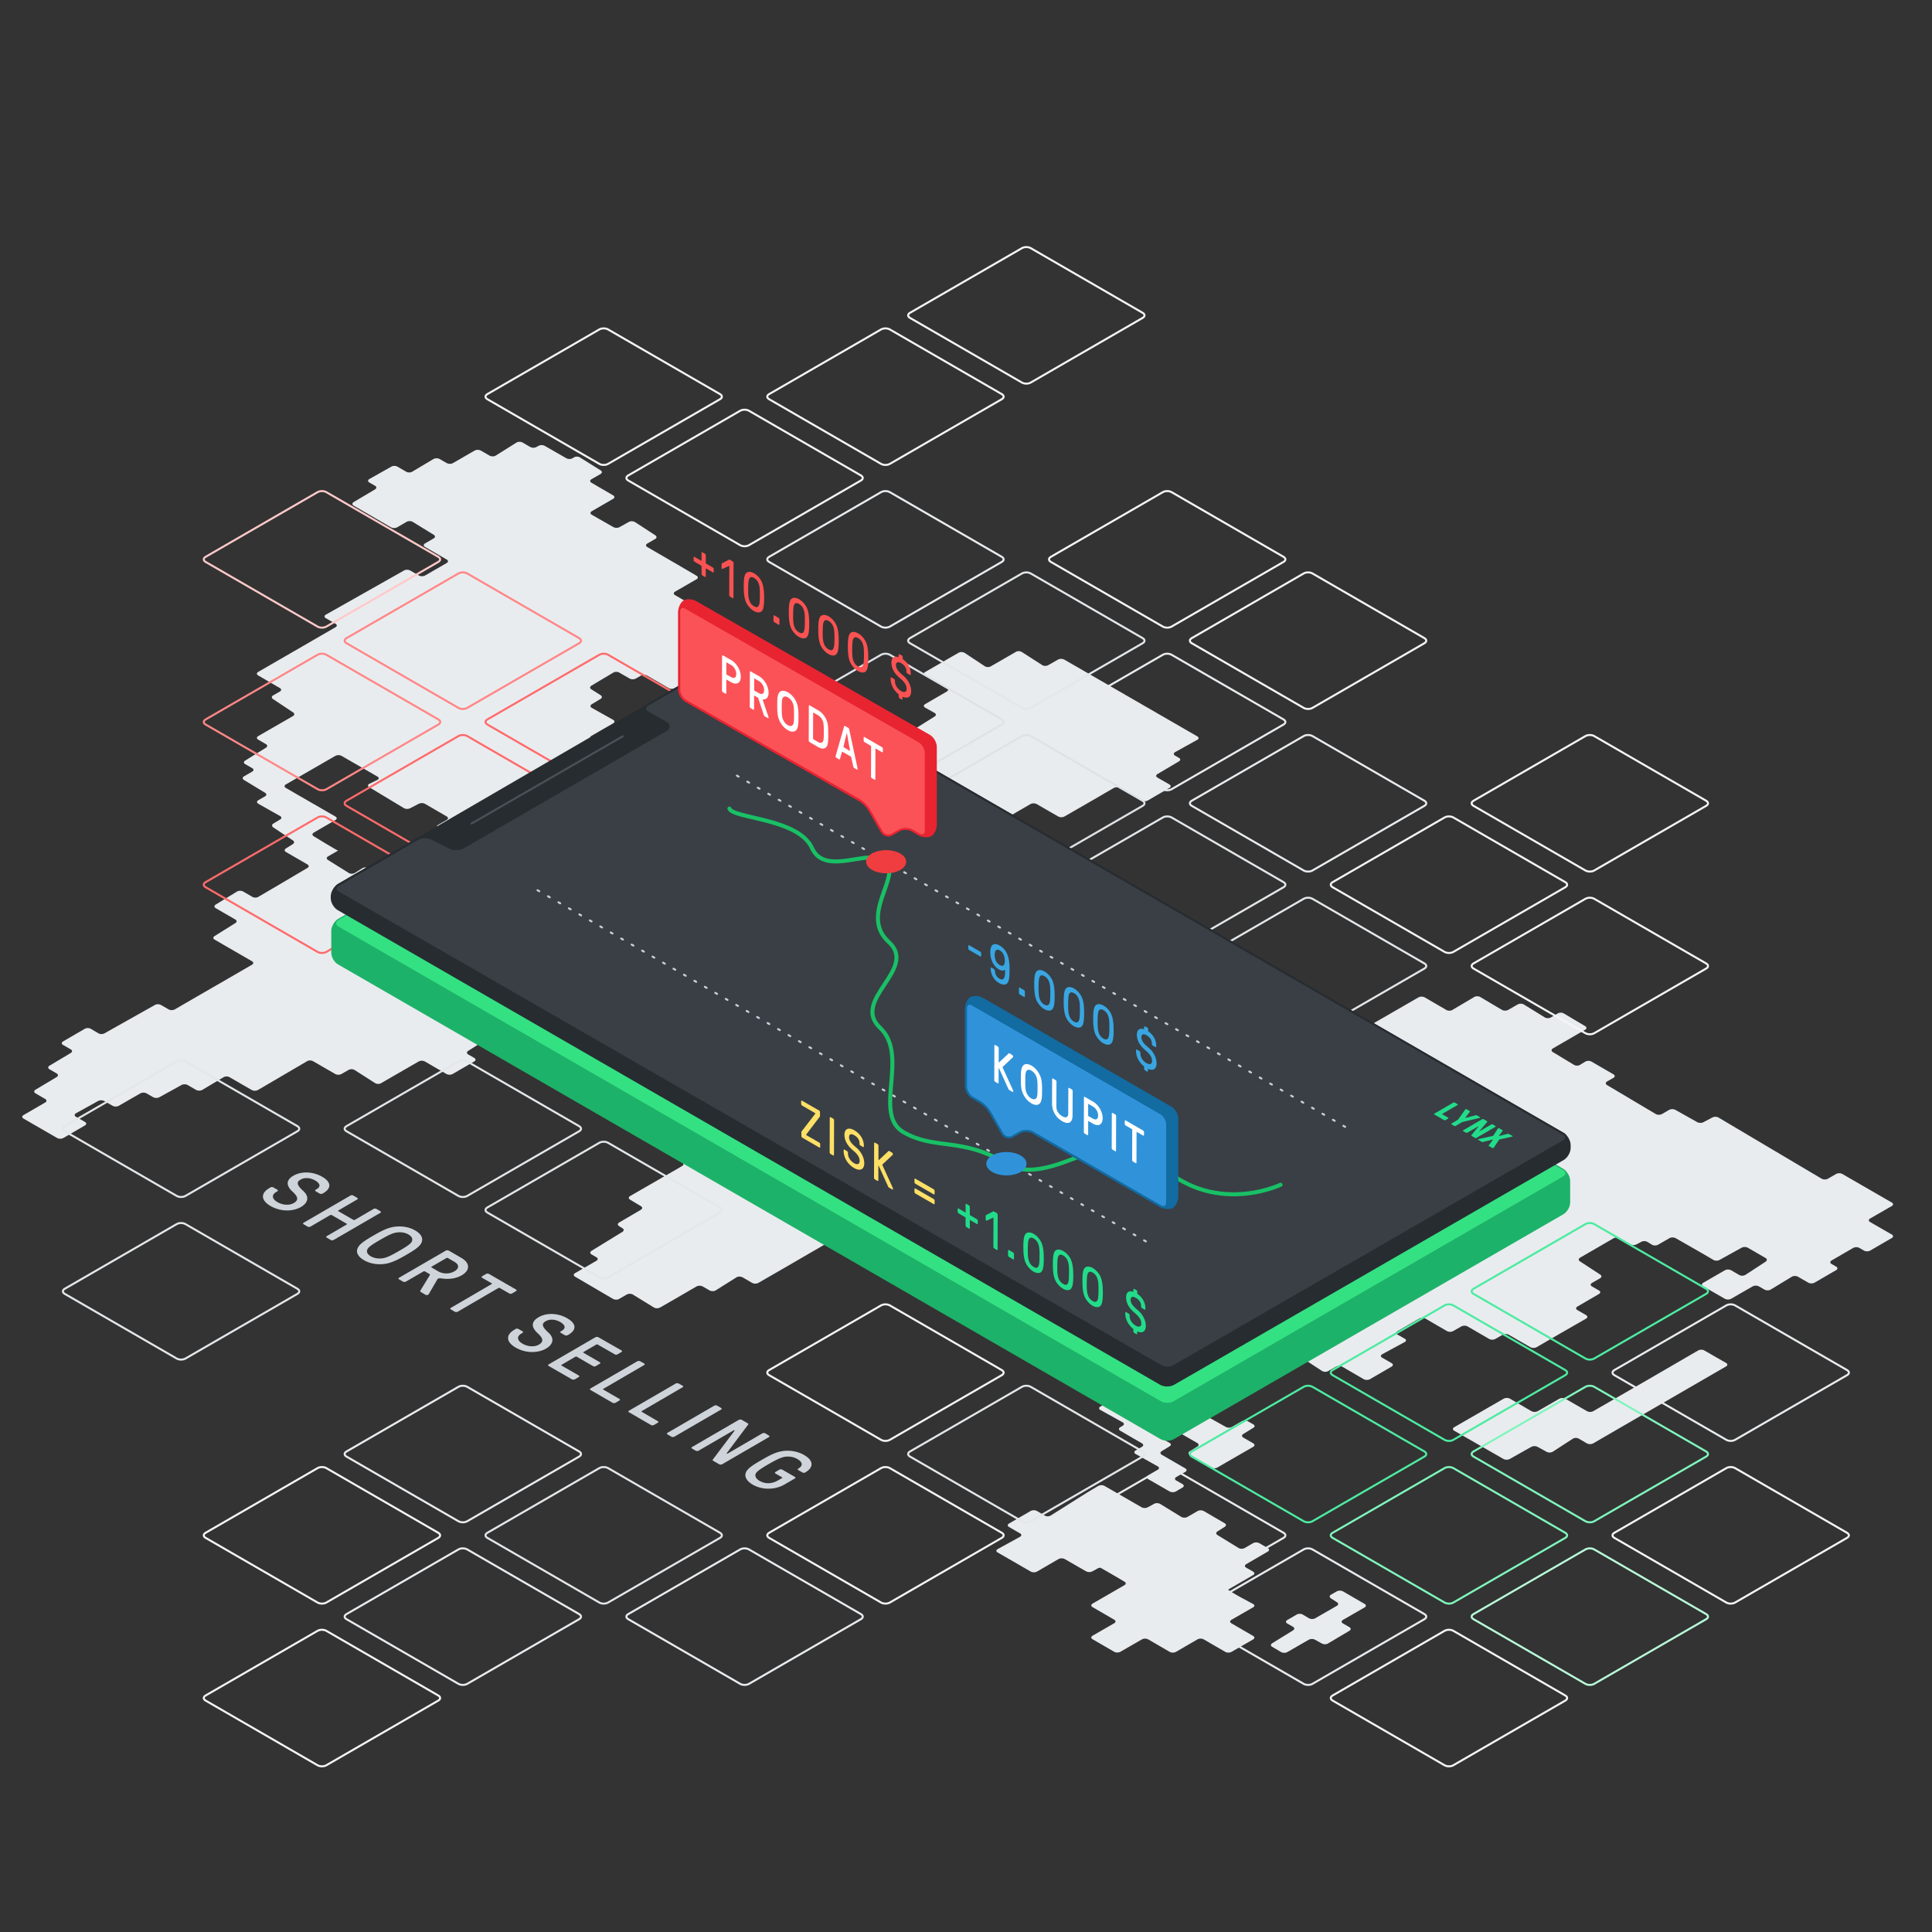 <?xml version="1.0" encoding="UTF-8"?> <svg xmlns="http://www.w3.org/2000/svg" xmlns:xlink="http://www.w3.org/1999/xlink" xmlns:v="https://vecta.io/nano" viewBox="0 0 1920 1920"><rect x="0" y="0" width="1920" height="1920" fill="#333333" stroke="none"/><style><![CDATA[.r{stroke-miterlimit:10}.s{stroke-width:2}.t{fill:none}.u{stroke:#f4f5f7}.v{stroke:#e9ecef}.w{stroke:#e3e7ea}.x{fill:#22dc8a}.y{stroke:#4deba1}.z{stroke-linecap:round}]]></style><g fill="#ced4da"><path d="M378 1203.7c.8.4.8 1.2 0 1.6l-46.5 27a3.42 3.42 0 0 1-2.8 0l-3.9-2.3c-.8-.5-.8-1.2 0-1.6l19.7-11.5c.4-.2.4-.6 0-.8l-14.9-8.6a1.71 1.71 0 0 0-1.4 0l-19.7 11.5a3.42 3.42 0 0 1-2.8 0l-3.9-2.3c-.8-.4-.8-1.2 0-1.6l46.5-27a3.42 3.42 0 0 1 2.8 0l3.9 2.3c.8.5.8 1.2 0 1.6l-18.7 10.9c-.4.2-.4.6 0 .8l14.9 8.6a1.71 1.71 0 0 0 1.4 0l18.7-10.9a3.42 3.42 0 0 1 2.8 0l3.9 2.3zm-57.9-34.3c9.1 5.2 9.6 11.4 1.3 16.3l-.9.5a3.42 3.42 0 0 1-2.8 0l-3.9-2.3c-.8-.5-.8-1.2 0-1.6l.9-.5c4.2-2.5 3.6-5.6-1.4-8.6-5-2.9-10.6-3.2-14.6-.9-4.4 2.5-3.7 5.5 2.8 11.4 6 5.4 4.9 11.5-2.4 15.8-8.5 4.9-20.7 4.5-30.1-.9-9.7-5.6-10.3-12.7-1.3-17.9l1.1-.7a3.42 3.42 0 0 1 2.8 0l4 2.3c.8.5.8 1.2 0 1.6l-1.1.7c-4.8 2.8-4.3 6.9 1.3 10.1 5.2 3 11.8 3.4 16.1.9 4.9-2.8 4.6-6.1-1.1-11.3-6.5-5.9-6.8-11.5.8-15.9 8.3-4.8 19.7-4 28.5 1zm192.7 112.1c.8.4.8 1.2 0 1.6l-3.9 2.3c-.8.5-2.1.5-2.8 0l-9.4-5.4a1.71 1.71 0 0 0-1.4 0l-40.5 23.6a3.42 3.42 0 0 1-2.8 0l-3.9-2.3c-.8-.4-.8-1.2 0-1.6l40.5-23.6c.4-.2.4-.6 0-.8l-9.4-5.4c-.8-.4-.8-1.2 0-1.6l3.9-2.3a3.42 3.42 0 0 1 2.8 0l26.9 15.5zm-78.2-10l-8.4 14.4c-.1.2-.4.5-.8.8-.6.4-1.7.5-2.7-.1l-4.3-2.5c-.9-.5-.9-1.1-.6-1.6l9.3-15.2c.2-.4.3-.8-.5-1.3l-4.3-2.5a1.71 1.71 0 0 0-1.4 0l-17.6 10.2a3.42 3.42 0 0 1-2.8 0l-3.9-2.3c-.8-.4-.8-1.2 0-1.6l46.5-27a3.42 3.42 0 0 1 2.8 0l12.8 7.4c8.2 4.8 9 12 .1 17.2-6.1 3.5-13.1 4.1-20 3.1-1.5-.2-2.5-.2-3.2.1-.6.2-.8.5-1 .9zm1-8c4.3 2.5 10.9 2.9 16-.1 5.2-3 4.5-6.8.2-9.3l-6.7-3.9a1.71 1.71 0 0 0-1.4 0l-14.8 8.6c-.4.2-.4.6 0 .8l6.7 3.9"></path><path d="M418.4 1235.9c-2.2 3.8-8.2 7.4-14.7 11.2-6.6 3.8-12.8 7.2-19.3 8.6-7 1.4-15.5.8-22.6-3.3s-8.3-9-5.8-13.1c2.2-3.8 8.2-7.4 14.7-11.2 6.6-3.8 12.8-7.3 19.3-8.6 7-1.4 15.5-.8 22.6 3.3s8.2 9 5.8 13.1zm-37.2 14.4c4.3-.8 10.3-4.2 15.5-7.2s11.1-6.5 12.4-9 .6-5.1-3.2-7.3-8.4-2.6-12.7-1.8-10.3 4.2-15.5 7.2-11.1 6.5-12.4 9-.6 5.1 3.2 7.3c3.9 2.2 8.4 2.6 12.7 1.8m182.5 59.8c9.1 5.2 9.6 11.4 1.3 16.3l-.9.5a3.42 3.42 0 0 1-2.8 0l-3.9-2.3c-.8-.5-.8-1.2 0-1.6l.9-.5c4.2-2.5 3.6-5.6-1.4-8.6-5-2.9-10.6-3.2-14.6-.9-4.4 2.5-3.7 5.5 2.8 11.4 6 5.4 4.9 11.5-2.4 15.8-8.5 4.9-20.7 4.5-30.1-.9-9.7-5.6-10.3-12.7-1.3-17.9l1.1-.7a3.42 3.42 0 0 1 2.8 0l4 2.3c.8.5.8 1.2 0 1.6l-1.1.7c-4.8 2.8-4.3 6.9 1.3 10.1 5.2 3 11.8 3.4 16.1.9 4.9-2.8 4.6-6.1-1.1-11.3-6.5-5.9-6.8-11.5.8-15.9 8.3-4.9 19.8-4.1 28.5 1zm53.9 31.9c.8.5.8 1.2 0 1.6l-3.9 2.3c-.8.5-2.1.5-2.8 0l-16.9-9.7a1.71 1.71 0 0 0-1.4 0l-12.7 7.4c-.4.2-.4.6 0 .8l16.1 9.3c.8.4.8 1.2 0 1.6l-3.9 2.3c-.8.5-2.1.5-2.8 0l-16.1-9.3a1.71 1.71 0 0 0-1.4 0l-13.7 8c-.4.2-.4.6 0 .8l17 9.8c.8.4.8 1.2 0 1.6l-3.9 2.3a3.42 3.42 0 0 1-2.8 0l-23.1-13.3c-.8-.4-.8-1.2 0-1.6l46.5-27a3.42 3.42 0 0 1 2.8 0l23 13.1zM799 1445.9c9.4 5.4 10.2 12.2 1.1 17.5-.7.4-2 .3-2.7-.1l-4-2.3c-.8-.4-.8-1.2 0-1.6 4.9-2.8 4.3-6.4-1.1-9.5-3.8-2.2-8.7-2.9-13.2-2-4.2.9-10.2 4.2-15.4 7.2s-10.9 6.5-12.4 8.9c-1.5 2.6-.3 5.4 3.6 7.7 5.4 3.1 12 3.1 17.9-.3l4.3-2.5c.4-.2.4-.6 0-.8l-6.4-3.7c-.8-.5-.8-1.2 0-1.6l3.9-2.3a3.42 3.42 0 0 1 2.8 0l12.5 7.2c.8.5.8 1.2 0 1.6l-10.3 6c-9.9 5.7-22.6 5.3-31.4.2-7.3-4.2-8.8-9.2-6.4-13.3 2.3-3.8 8.3-7.4 14.9-11.2s12.7-7.3 19.3-8.6c7.1-1.5 15.8-.6 23 3.5zm-34.9-19.3c.8.4.8 1.2 0 1.6l-46.5 27a3.42 3.42 0 0 1-2.8 0l-5.9-3.4c-.8-.4-.9-.8-.3-1.6l21.2-28.1c.3-.5.3-.6.1-.7s-.6-.1-.9.1l-34.8 20.2a3.42 3.42 0 0 1-2.8 0l-3.6-2.1c-.8-.4-.8-1.2 0-1.6l46.5-27a3.42 3.42 0 0 1 2.8 0l5.9 3.4c.8.5.9.8.3 1.6l-20.9 27.9c-.3.5-.3.6-.1.7s.6.1.9-.1l34.5-20.1a3.42 3.42 0 0 1 2.8 0l3.6 2.2zm-47.5-27.4c.8.4.8 1.2 0 1.6l-46.5 27a3.42 3.42 0 0 1-2.8 0l-3.9-2.3c-.8-.4-.8-1.2 0-1.6l46.5-27a3.42 3.42 0 0 1 2.8 0l3.9 2.3zm-38.3-22.1c.8.4.8 1.2 0 1.6l-40.5 23.6c-.4.2-.4.6 0 .8l15.9 9.2c.8.4.8 1.2 0 1.6l-3.9 2.3a3.42 3.42 0 0 1-2.8 0l-21.9-12.7c-.8-.4-.8-1.2 0-1.6l46.5-27a3.42 3.42 0 0 1 2.8 0l3.9 2.2zm-38.2-22.1c.8.5.8 1.2 0 1.6l-40.5 23.6c-.4.2-.4.6 0 .8l15.9 9.2c.8.4.8 1.2 0 1.6l-3.9 2.3a3.42 3.42 0 0 1-2.8 0l-21.9-12.7c-.8-.4-.8-1.2 0-1.6l46.5-27a3.42 3.42 0 0 1 2.8 0l3.9 2.2z"></path></g><g fill="#e9ecef"><path d="M858.4 847.9c1.6.9 1.7 2.5 0 3.4l-21.8 13c-1.6 1-4.3 1-5.9 0L808 851.2c-1.6-.9-1.6-2.5 0-3.4l21.6-12.6c1.6-.9 4.3-1 5.9-.1l22.9 12.8zM720.1 655.3c1.6-.9 1.6-2.5 0-3.4l-21.7-12.5c-1.6-.9-1.6-2.5 0-3.4l21.7-12.6c1.6-.9 1.6-2.5 0-3.4l-49.3-28.6c-1.6-.9-1.6-2.5 0-3.4l21.5-12.4c1.6-.9 1.6-2.5 0-3.4l-21.5-12.6-5.9-3.4-21.7-12.6c-1.6-.9-1.6-2.5 0-3.4l8-4.6c1.6-.9 1.7-2.5.1-3.6L631 518.8c-1.6-1-4.2-1.1-5.9-.2l-9.5 5.3c-1.6.9-4.3.9-5.9 0L588 511.5c-1.6-.9-1.6-2.5 0-3.4l21.4-12.4c1.6-.9 1.6-2.5 0-3.4l-21.7-12.6c-1.6-.9-1.6-2.5 0-3.4l9.2-5.3c1.6-.9 1.7-2.5.1-3.5l-20.8-13c-1.6-1-4.2-1-5.8 0l-1.5.9c-1.6 1-4.2 1-5.9.1L541.2 443c-1.6-.9-4.3-.9-5.9 0l-2.3 1.3c-1.6.9-4.3.9-5.9 0l-7.9-4.6c-1.6-.9-4.3-.9-5.9.1l-20.7 13c-1.6 1-4.2 1-5.9.1l-9-5.2c-1.6-.9-4.3-.9-5.9 0L450 460.3c-1.6.9-4.3.9-5.9 0l-7.3-4.2c-1.6-.9-4.3-.9-5.9 0l-21.3 12.7c-1.6 1-4.3 1-5.9 0l-8.8-5.1c-1.6-.9-4.3-1-5.9 0l-22 12.4c-1.6.9-1.6 2.5 0 3.4l5.8 3.3c1.6.9 1.6 2.5 0 3.5L351.4 499c-1.6 1-1.6 2.5 0 3.5l9.7 5.6 5.9 3.4 21.7 12.6c1.6.9 4.3.9 5.9 0l9.6-5.6c1.6-.9 4.3-.9 5.9.1l21 12.9c1.6 1 1.6 2.6 0 3.5l-8.8 5.1c-1.6.9-1.6 2.5 0 3.4l21.7 12.6c1.6.9 1.6 2.5 0 3.4L422.3 572c-1.6.9-4.3.9-5.9 0l-8.9-5.1c-1.6-.9-4.3-1-5.9 0l-77.9 44c-1.6.9-1.6 2.4 0 3.4l9.8 5.6c1.6.9 1.6 2.5 0 3.4l-77 44.5c-1.6.9-1.6 2.5 0 3.4l21.7 12.6c1.6.9 1.6 2.5 0 3.4l-6.8 3.9c-1.6.9-1.7 2.6-.1 3.6l20 13.3c1.6 1 1.5 2.7-.1 3.6l-34.7 20c-1.6.9-1.6 2.5 0 3.4l7.8 4.5c1.6.9 1.7 2.5.1 3.5l-20.8 12.9c-1.6 1-1.6 2.6.1 3.5l7 4c1.6.9 1.6 2.5 0 3.4l-8.3 4.8c-1.6.9-1.6 2.5 0 3.5l21.1 12.8c1.6 1 1.6 2.5-.1 3.5l-6.8 3.9c-1.6.9-1.6 2.4 0 3.4l21.8 12.3c1.6.9 1.7 2.5 0 3.4l-6.8 4.1c-1.6 1-1.6 2.6-.1 3.7l19.6 13c1.6 1 1.5 2.7-.1 3.7l-6.9 4.3c-1.6 1-1.6 2.6.1 3.5l21.4 12.4c1.6.9 1.6 2.5 0 3.4l-27.4 16.2-21.5 12.6c-1.6 1-4.3 1-5.9 0l-9.3-5.4c-1.6-.9-4.3-.9-5.9.1l-21.3 13c-1.6 1-1.6 2.5 0 3.5l19.6 11.3c1.6.9 1.7 2.5.1 3.5l-20.8 13c-1.6 1-1.6 2.6.1 3.5l37.2 21.5c1.6.9 1.6 2.5 0 3.4l-27.6 16-27.6 15.9-21.7 12.6c-1.6.9-4.3.9-5.9 0l-7.8-4.5c-1.6-.9-4.3-1-5.9 0l-50.3 28.3c-1.6.9-4.3.9-5.9-.1l-7.6-4.5c-1.6-1-4.3-1-5.9 0L62.6 1035c-1.6 1-1.6 2.5 0 3.4l7.8 4.5c1.6.9 1.6 2.5 0 3.5l-21.3 12.7c-1.6 1-1.6 2.5 0 3.5l7.3 4.2c1.6.9 1.6 2.5 0 3.5L35.2 1083c-1.6 1-1.6 2.5 0 3.5l9.8 5.7c1.6.9 1.6 2.5 0 3.4l-21.7 12.6c-1.6.9-1.6 2.5 0 3.4l33.6 19.4c1.6.9 4.3.9 5.9 0l21.7-12.6c1.6-.9 1.6-2.5 0-3.4l-9.1-5.2c-1.6-.9-1.6-2.5 0-3.4l22.2-12.3c1.6-.9 4.3-.9 5.9 0l8.5 4.9c1.6.9 4.3.9 5.9 0l21.7-12.5c1.6-.9 4.3-.9 5.9 0l6.7 3.9c1.6.9 4.3 1 6 .1l22.3-12.3c1.6-.9 4.3-.9 6 .1l8.5 4.9c1.6.9 4.3.9 5.9 0l21.3-12.7c1.6-1 4.3-1 5.9 0l22.2 12.8c1.6.9 4.3.9 5.9 0l49-28.7c1.6-1 4.3-1 5.9 0l22.2 12.8c1.6.9 4.3.9 5.9 0l7.3-4.2c1.6-.9 4.3-.9 5.8.1l20.5 13.1c1.6 1 4.2 1.1 5.8.1l37.6-21.7c1.6-.9 4.3-.9 5.9 0l21.7 12.6c1.6.9 4.3.9 5.9 0l21.7-12.6c1.6-.9 1.6-2.5 0-3.4l-6.1-3.5c-1.6-.9-1.7-2.5-.1-3.5l23.5-14.9-11.4-6.6c-1.6-.9-1.6-2.5 0-3.4l7.3-4.2c1.6-.9 1.6-2.5 0-3.5l-47.9-29.3c-1.6-1-1.6-2.6 0-3.5l6.9-4c1.6-.9 1.6-2.5 0-3.4L421.9 959c-1.6-.9-1.6-2.5 0-3.5l21.2-12.8c1.6-1 1.6-2.5 0-3.5L422 927c-1.6-.9-1.6-2.5 0-3.4l6.7-3.9c1.6-.9 1.7-2.6.1-3.6l-20.1-13.3c-1.6-1-1.5-2.7.1-3.6l7.2-4.2c1.6-.9 1.6-2.5 0-3.4l-50.1-28.9c-1.6-.9-4.3-.9-5.8.1l-7.6 4.8c-1.6 1-4.2 1-5.8 0l-20.8-13c-1.6-1-1.6-2.6.1-3.5l10-5.8c-.6.3-24.3-14.3-24.3-14.3-1.6-1-1.6-2.5 0-3.5l21.7-12.6c1.6-.9 1.6-2.5 0-3.4L284 783c-1.6-.9-1.6-2.5 0-3.4l49.4-28.5c1.6-.9 4.3-.9 5.9 0l35.9 20.7c1.6.9 1.6 2.4-.1 3.2l-8.1 4c-1.7.8-1.7 2.3-.1 3.3l34.5 20.8c1.6 1 4.3 1.1 6 .2l8.9-4.6c1.7-.9 4.4-.8 6 .1l21.7 12.6c1.6.9 1.6 2.5 0 3.4l-8.7 5c-1.6.9-1.6 2.5 0 3.5l8.7 5.3c1.6 1 4.3 1 5.9.1l36.5-21.3c1.6-.9 4.3-1 5.9 0l7 4c1.6.9 4.3.9 5.9 0l21.2-12.5c1.6-1 4.3-1 5.9 0l21.8 12.8c1.6 1 4.3 1 5.9 0l21.8-12.8c1.6-1 4.3-1 5.9-.1l21.7 12.3c1.6.9 4.3.9 6 0l9.2-5.1c1.6-.9 4.3-.9 6 0l22.3 12.3c1.6.9 4.3.9 5.9-.1l6-3.5c1.6-.9 4.3-.9 5.9 0l9.1 5.2c1.6.9 4.3.9 5.9-.1l6.8-4.2c1.6-1 1.6-2.6 0-3.7l-8-5.2c-1.6-1-1.5-2.6.1-3.6l35.4-20.5c1.6-.9 1.6-2.5 0-3.4l-21.7-12.6c-1.6-.9-1.6-2.5 0-3.4l14.2-8.2c1.6-.9 1.6-2.5 0-3.4l-21.9-12.5c-1.6-.9-1.6-2.5 0-3.4l18.9-10.9c1.6-.9 1.6-2.5 0-3.5l-21-12.9c-1.6-1-4.2-1-5.9-.1l-12 6.9c-1.6.9-4.3.9-5.9 0l-6.1-3.5c-1.6-.9-4.3-.9-5.9 0l-22 12.5c-1.6.9-1.6 2.5 0 3.4l6.3 3.7c1.6.9 1.6 2.5 0 3.4l-21.7 12.6c-1.6.9-4.3.9-5.9 0l-21.7-12.6c-1.6-.9-1.6-2.5 0-3.4l21.7-12.5c1.6-.9 1.6-2.5 0-3.4l-21.4-12c-1.6-.9-1.6-2.5 0-3.5l8.9-5.4c1.6-1 1.6-2.6 0-3.6l-9.3-5.9c-1.6-1-1.6-2.6.1-3.6l21.8-13c1.6-1 4.3-1 5.9 0l10.4 6c1.6.9 4.3.9 5.9 0l5.4-3.1c1.6-.9 4.3-.9 5.9 0l21.7 12.6c1.6.9 4.3.9 5.9 0l21.7-12.5c1.6-.9 4.3-.9 5.9 0l7.2 4.2c1.6.9 4.3 1 5.9 0l8.6-4.8c1.6-.9 1.7-2.5.2-3.6l-6.5-4.5c-1.5-1.1-1.5-2.7.1-3.6l6.4-3.8zm208.7 53.2c1.6.9 1.7 2.5.1 3.5l-20.7 13c-1.6 1-4.2 1-5.9.1l-10.3-6c-1.6-.9-4.3-.9-5.9 0l-21.7 12.6c-1.6.9-4.3.9-5.9 0l-7.7-4.5c-1.6-.9-4.3-.9-5.9 0L824 739.3c-1.6.9-1.7 2.5-.1 3.6l7.6 4.9c1.6 1 1.5 2.6-.1 3.5L809 763.7c-1.6.9-1.7 2.4 0 3.4l8.2 4.7c1.6.9 1.6 2.5 0 3.4l-9.1 5.3c-1.6.9-1.7 2.5-.1 3.6l33.4 21.2c1.6 1 4.2 1.1 5.9.2l11.6-6.3c1.6-.9 4.3-.9 6 .1l21.3 12.3c1.6.9 4.3.9 5.9 0l21.7-12.5c1.6-.9 4.3-.9 5.9 0l27.6 15.9 21.7 12.6c1.6.9 4.3.9 5.9 0l21.7-12.6 5.9-3.4 21.7-12.6c1.6-.9 4.3-.9 5.9 0l21.7 12.5c1.6.9 4.3.9 5.9 0l27.6-15.9L1107 783c1.6-.9 4.3-.9 5.9 0l21.7 12.6c1.6.9 4.3.9 5.9 0l21.7-12.6c1.6-.9 1.6-2.5 0-3.4l-12-6.9c-1.6-.9-1.6-2.5 0-3.4l21.5-12.7c1.6-1 1.6-2.5 0-3.4l-4-2.3c-1.6-.9-1.6-2.5 0-3.4l22.2-12.3c1.6-.9 1.7-2.4 0-3.4l-132.4-76.4c-1.6-.9-4.3-.9-5.9 0l-10 5.7c-1.6.9-4.3.9-5.8-.1l-20.4-13.1c-1.6-1-4.2-1.1-5.8-.1l-25.1 14.5c-1.6.9-4.2.9-5.8-.2l-20.1-13.3c-1.6-1-4.2-1.1-5.8-.2l-33.5 19.3c-1.6.9-1.6 2.5 0 3.4l21.7 12.5c1.6.9 1.6 2.5 0 3.4l-21.7 12.6c-1.6.9-1.6 2.5 0 3.4l9.5 5.3zm11.6 166.9c1.6 1 1.6 2.6 0 3.6l-20.8 12.5c-1.6 1-4.3 1-5.9 0l-8.9-5.2c-1.6-.9-1.6-2.5 0-3.4l21.6-12.6c1.6-.9 4.3-.9 5.9.1l8.1 5zm34.5 19.4c-1.6-.9-4.3-.9-5.9 0l-21.3 12.3c-1.6.9-1.7 2.5-.1 3.5l3.8 2.4c1.6 1 1.6 2.7.1 3.8l-4.5 3.1c-1.5 1.1-4.1 1.2-5.7.2l-21.8-13c-1.6-1-4.3-1-5.9-.1l-11.1 6.4c-1.6.9-1.6 2.5 0 3.4l38.8 22.4c1.6.9 4.3.9 5.9 0l21.7-12.6 5.9-3.4 21.7-12.6c1.6-.9 1.6-2.5 0-3.4l-21.6-12.4z"></path><path d="M1030.2 923.9l-5.9 3.4-21.7 12.1c-1.6.9-1.7 2.4 0 3.4l7.9 4.6c1.6.9 1.7 2.6.1 3.6l-8.1 5.3c-1.6 1-1.5 2.6.1 3.6l21.7 12.3c1.6.9 4.3.9 5.9 0l63.2-36.7c1.6-.9 4.3-1 6-.1l7.8 4.2c1.7.9 1.7 2.4.1 3.3l-21.7 12.6c-1.6.9-1.6 2.5 0 3.4l21.6 12.6c1.6.9 1.6 2.5 0 3.4l-21.6 12.5c-1.6.9-4.3.9-5.9 0l-21.6-12.5c-1.6-.9-4.3-.9-5.9 0l-21.8 12.5c-1.6.9-4.3.9-5.9 0L975.4 959c-1.6-.9-4.3-1-6-.1l-9 4.9c-1.7.9-4.3.8-5.9-.2l-7.3-4.5c-1.6-1-4.2-1-5.8 0l-7.3 4.5c-1.6 1-4.2 1-5.9.1l-36.3-21c-1.6-.9-4.3-.9-5.9 0l-10.3 6c-1.6.9-1.7 2.5-.1 3.6l10.5 6.8c1.6 1 1.6 2.7 0 3.7l-14.2 8.8c-1.6 1-4.2 1-5.9.1L825.7 949c-1.6-.9-4.3-.9-5.9 0l-38.3 22.3c-1.6.9-1.6 2.5 0 3.4l49.3 28.5c1.6.9 4.3.9 5.9 0l34.4-19.9c1.6-.9 4.3-.9 5.9.1l21.1 12.8c1.6 1 1.6 2.5 0 3.5l-6 3.4c-1.6.9-1.6 2.5 0 3.4l12.6 7.3c1.6.9 1.6 2.5 0 3.4l-3.8 2.2c-1.6.9-1.6 2.4 0 3.3l3.4 1.9c1.6.9 1.7 2.4 0 3.4l-12.2 7.1c-1.6.9-1.6 2.5 0 3.4l6.9 4c1.6.9 4.3.9 5.9 0l21.5-12.6c1.6-1 1.6-2.5 0-3.4l-6.7-3.9c-1.6-.9-1.6-2.5 0-3.4l21.7-12.6c1.6-.9 4.3-.9 5.9 0l9.9 5.7c1.6.9 1.6 2.5 0 3.4l-9.4 5.6c-1.6 1-1.6 2.6-.1 3.6l4.5 2.9c1.6 1 1.6 2.7 0 3.6l-18.7 11.6c-1.6 1-1.6 2.6 0 3.5l21.4 12.7c1.6 1 4.3 1 5.9 0l7.7-4.4c1.6-.9 4.3-1 6-.1l5.4 2.8c1.7.9 1.7 2.4.2 3.5l-20 13.3c-1.6 1-1.5 2.7.1 3.6l36.5 21.1c1.6.9 1.6 2.5 0 3.4l-21.7 12.5c-1.6.9-4.3.9-5.9 0l-21.7-12.6c-1.6-.9-1.6-2.5 0-3.4l4.8-2.8c1.6-.9 1.6-2.5 0-3.4l-87.8-50.6c-1.6-.9-1.7-2.6-.1-3.6l10.1-6.7c1.6-1 1.5-2.7-.1-3.6l-20.1-11.6c-1.6-.9-4.3-.9-5.9.1l-11.6 7c-1.6 1-4.3 1-5.9 0l-39-23.1c-1.6-1-4.3-1-5.9 0l-4.5 2.6c-1.6.9-4.3.9-5.9 0l-21.8-12.9c-1.6-1-4.3-1-5.9-.1l-21.7 12.1c-1.6.9-4.3.9-6 0l-21.6-11.7c-1.7-.9-4.3-.9-6 .1l-21.7 12.6c-1.6.9-4.3.9-5.9 0l-8.6-4.9c-1.6-.9-4.3-.9-5.9.1l-21.3 12.8c-1.6 1-1.6 2.5 0 3.5l8 4.6c1.6.9 1.6 2.5 0 3.4l-22.3 12.9c-1.6.9-1.6 2.5 0 3.4l22.2 12.3c1.6.9 1.7 2.4 0 3.4l-11.6 6.7c-1.6.9-1.7 2.5-.1 3.5l20.6 13.1c1.6 1 1.6 2.6-.1 3.5l-2.9 1.7c-1.6.9-1.6 2.5 0 3.4l49.4 28.5c1.6.9 1.6 2.5 0 3.4l-21.7 12.6c-1.6.9-1.6 2.5 0 3.4l8.5 4.9c1.6.9 1.6 2.4-.1 3.3l-8.4 4.3c-1.7.9-1.7 2.4-.1 3.4l7.5 4.8c1.6 1 1.6 2.6-.1 3.5l-7.4 4.3-44.4 25.6c-1.6.9-1.6 2.5 0 3.5l10.9 6.5c1.6 1 1.6 2.5 0 3.5l-21.8 12.8c-1.6 1-1.6 2.5 0 3.5l3.4 2.1c1.6 1 1.6 2.6 0 3.6l-30.8 18.9c-1.6 1-1.6 2.6 0 3.5l5 2.9c1.6.9 1.6 2.5 0 3.4l-21.4 12.4c-1.6.9-1.6 2.5 0 3.4l37.9 22.2c1.6.9 4.3 1 5.9 0l7.8-4.5c1.6-.9 4.3-.9 5.9.1l21 12.9c1.6 1 4.2 1 5.9.1l8.9-5.1 5.9-3.4 21.7-12.6c1.6-.9 4.3-.9 5.9 0l7.1 4.1c1.6.9 4.3.9 5.9-.1l20.7-13c1.6-1 4.2-1 5.9-.1l9.8 5.7c1.6.9 4.3.9 5.9 0l27.6-15.9 21.7-12.6 5.9-3.4 21.7-12.6c1.6-.9 4.3-.9 5.9 0l21.7 12.6c1.6.9 4.3 1 5.9 0l22.2-12.3c1.6-.9 4.3-.9 5.9 0l27.1 15.6 7.1 4.1c1.6.9 4.3.9 5.9-.1l21.1-12.8c1.6-1 1.6-2.5 0-3.5l-6.4-3.7c-1.6-.9-1.6-2.5 0-3.4l9.5-5.5c1.6-.9 1.6-2.5 0-3.5l-47.8-29.3c-1.6-1-1.6-2.6 0-3.5l4.7-2.7c1.6-.9 1.6-2.5 0-3.4l-9.6-5.6c-1.6-.9-1.7-2.5-.1-3.5l20.5-13.1c1.6-1 1.6-2.6-.1-3.5l-4.8-2.8c-1.6-.9-1.6-2.5 0-3.4l11.5-6.7c1.6-.9 1.6-2.5 0-3.4l-11.5-6.6c-1.6-.9-1.6-2.5 0-3.4l10.1-5.9c1.6-.9 4.3-.9 5.9 0l33.4 19.7c1.6 1 1.6 2.5 0 3.4l-21.5 12.2c-1.6.9-1.7 2.5-.2 3.4s1.4 2.5-.2 3.4l-11.2 6.4c-1.6.9-1.7 2.6-.1 3.6l5.6 3.7c1.6 1 1.5 2.7-.1 3.6l-9.5 5.6c-1.6.9-1.6 2.5 0 3.4l37.2 21.5c1.6.9 4.3.9 5.9 0l6.4-3.7c1.6-.9 4.3-.9 5.9 0l21.5 12.7c1.6 1 4.3 1 5.9 0l9.7-5.6 20.8-12c1.6-.9 1.6-2.5 0-3.4l-14.9-8.3c-1.6-.9-1.6-2.4 0-3.3l1.4-.8c1.7-.9 1.7-2.4.1-3.3l-29.2-16.9c-1.6-.9-1.6-2.5 0-3.4l21.7-12.6c1.6-.9 4.3-.9 5.9 0l21.7 12.6c1.6.9 1.6 2.5 0 3.4l-4.2 2.4c-1.6.9-1.6 2.5 0 3.5l21.3 12.7c1.6 1 1.6 2.5 0 3.5l-11.2 6.4c-1.6.9-1.6 2.5 0 3.4l21.4 12.3c1.6.9 1.6 2.5 0 3.5l-11 6.6c-1.6 1-1.6 2.6 0 3.5l21.3 12.8c1.6 1 1.6 2.5 0 3.5l-4 2.3c-1.6.9-1.6 2.5 0 3.4l6.4 3.7c1.6.9 1.6 2.5 0 3.5l-21.1 12.8c-1.6 1-1.6 2.5 0 3.5l8.7 5c1.6.9 1.6 2.5 0 3.4l-22 12.4c-1.6.9-1.6 2.4 0 3.4l25 14.5 24.7-14.3c1.6-.9 4.3-.9 5.9 0l8.2 4.7c1.6.9 4.3.9 5.9 0l22-12.5c1.6-.9 4.3-.9 5.9 0l7.4 4.3c1.6.9 4.3.9 5.9 0l21.7-12.6c1.6-.9 4.3-.9 5.9 0l21.7 12.6c1.6.9 1.6 2.5 0 3.4l-35.1 20.3c-1.6.9-1.6 2.5 0 3.4l22 12.4c1.6.9 1.6 2.5 0 3.4l-36.3 20.9c-1.6.9-1.6 2.5 0 3.4l4.3 2.5c1.6.9 1.7 2.5.1 3.6l-20.3 13.2c-1.6 1-1.5 2.6.1 3.6l10 5.8c1.6.9 4.3.9 5.9 0l21.7-12.6c1.6-.9 1.6-2.5 0-3.4l-2.9-1.7c-1.6-.9-1.6-2.5 0-3.4l21.6-12.6c1.6-.9 4.3-1 5.9 0l3.1 1.8c1.6.9 1.6 2.5 0 3.4l-10.1 5.8c-1.6.9-1.6 2.5 0 3.5l10.2 6.1c1.6 1 1.6 2.6 0 3.5l-5.2 3.2c-1.6 1-1.6 2.6 0 3.5l5.1 2.9c1.6.9 4.3.9 5.9 0l21.7-12.6c1.6-.9 1.6-2.5 0-3.4l-8.1-4.7c-1.6-.9-1.6-2.5 0-3.5l21.1-12.8c1.6-1 4.3-1 5.9-.1l8.8 5.1c1.6.9 4.3.9 5.9 0l9.5-5.5c1.6-.9 4.2-.9 5.8.2l20.2 13.2c1.6 1 4.2 1.1 5.8.2l8.1-4.6c1.6-.9 4.3-.9 5.9 0l21.7 12.6c1.6.9 4.3.9 5.9 0l21.7-12.6c1.6-.9 1.6-2.5 0-3.4l-9.5-5.5c-1.6-.9-1.6-2.4 0-3.3l22.5-12.2c1.7-.9 1.7-2.4 0-3.3l-7.2-4.1c-1.6-.9-1.6-2.5 0-3.4l21.7-12.6c1.6-.9 4.3-.9 5.9 0l21.7 12.6c1.6.9 4.3.9 5.9 0l8.4-4.8c1.6-.9 4.3-.9 5.9 0l21.7 12.6c1.6.9 4.3.9 5.9 0l7.5-4.3c1.6-.9 4.3-.9 5.9 0l21.7 12.5c1.6.9 4.3.9 5.9 0l21.7-12.6 5.9-3.4 21.8-12.5c1.6-.9 1.6-2.5 0-3.4l-8.8-5.1c-1.6-.9-1.6-2.5 0-3.4l21.6-12.6c1.6-.9 1.6-2.5 0-3.4l-7.1-4.1c-1.6-.9-1.6-2.5 0-3.4l8.2-4.7c1.6-.9 1.7-2.6.1-3.6l-20.2-13.2c-1.6-1-1.5-2.6.1-3.6l33.5-19.4c1.6-.9 4.3-.9 5.9 0l10.6 6.1c1.6.9 4.3 1 6 .1l5.1-2.7c1.7-.9 4.3-.8 5.9.2l4.5 2.8c1.6 1 4.2 1 5.9.1l11.6-6.7c1.6-.9 4.3-.9 5.9 0l21.7 12.4 5.9 3.4 10.1 5.9c1.6 1 4.3 1 5.9.1l22.2-12.3c1.6-.9 4.3-.9 5.9 0l17.8 10.3c1.6.9 1.7 2.5.1 3.6l-20.2 13.2c-1.6 1-4.2 1.1-5.8.2l-8.5-4.9c-1.6-.9-4.3-.9-5.9 0l-21.8 12.6c-1.6.9-1.6 2.5 0 3.4l21.8 12.5c1.6.9 4.3.9 5.9 0l21.7-12.5c1.6-.9 4.3-.9 5.9 0l5.9 3.4c1.6.9 4.3.9 5.9-.1l21.1-12.8c1.6-1 4.2-1 5.9-.1l10.6 6.1c1.6.9 4.3.9 5.9 0l21.7-12.6c1.6-.9 1.6-2.5 0-3.4l-4.7-2.7c-1.6-.9-1.6-2.5 0-3.4l21.7-12.6c1.6-.9 4.3-.9 5.9 0l4.8 2.8c1.6.9 4.3.9 5.9 0l21.7-12.6c1.6-.9 1.6-2.5 0-3.4l-21.7-12.5c-1.6-.9-1.6-2.5 0-3.4l21.7-12.5c1.6-.9 1.6-2.5 0-3.4l-49.4-28.5c-1.6-.9-4.3-.9-5.9 0l-8.4 4.9c-1.6.9-4.3.9-5.9 0l-102.7-60.9c-1.6-1-4.3-1-6-.1l-9.1 4.8c-1.7.9-4.4.8-6-.1l-21.9-12.3c-1.6-.9-4.3-.9-5.9 0l-7.4 4.3c-1.6.9-4.3.9-5.9 0l-48.6-28.9c-1.6-1-1.6-2.5 0-3.5l6.5-3.7c1.6-.9 1.6-2.5 0-3.4l-22.1-12.8c-1.6-.9-4.3-.9-5.9.1l-5.4 3.3c-1.6 1-4.2 1-5.8 0l-21.2-12.8c-1.6-1-1.6-2.5 0-3.5l32.3-18.7c1.6-.9 1.6-2.5 0-3.5l-21.4-12.7c-1.6-1-4.3-1-5.9 0l-7 4.1c-1.6.9-4.3.9-5.9-.1l-20.9-12.9c-1.6-1-4.2-1-5.9-.1l-9.7 5.6c-1.6.9-4.3.9-5.9 0l-21.8-12.9c-1.6-1-4.3-1-5.9 0l-21.8 12.9c-1.6 1-4.3 1-5.9 0l-21.7-12.6c-1.6-.9-4.3-.9-5.9 0l-49.4 28.5c-1.6.9-4.3.9-5.9 0l-28-16.1-21.4-12.4c-1.6-.9-4.3-.9-5.9 0l-9.9 5.7c-1.6.9-4.3.9-5.9-.1l-21.1-12.8c-1.6-1-4.3-1-5.9-.1l-6.6 3.8c-1.6.9-4.3.9-5.9 0l-21.7-12.5c-1.6-.9-4.3-.9-5.9 0l-21.7 12.5c-1.6.9-4.3.9-5.9 0l-36.4-21c-1.6-.9-1.6-2.5 0-3.4l8.7-5.1c1.6-.9 4.3-1 5.9 0l21.7 12.5c1.6.9 4.3.9 5.9 0l21.7-12.5c1.6-.9 1.6-2.5 0-3.4l-34.7-20c-1.6-.9-1.6-2.5 0-3.4l7.1-4.1c1.6-.9 1.6-2.5 0-3.4l-49.4-28.5c-1.6-.9-4.3-.9-5.9 0l-21.7 12.6c-1.6.9-4.3.9-5.9 0l-9.9-5.7c-1.6-.9-4.3-.9-5.9.1l-21.2 12.8c-1.6 1-4.3 1-5.9.1l-6.6-3.8c-1.6-.9-4.3-.9-5.9 0l-20.1 12.5zm83 465.9c-1.6-.9-4.3-.9-5.9 0l-13.8 8c-1.6.9-1.6 2.5 0 3.4l22.2 12.3c1.6.9 1.7 2.4 0 3.4l-2.5 1.5c-1.6.9-1.6 2.5 0 3.4l21.7 12.6c1.6.9 1.6 2.5 0 3.4l-6.4 3.7c-1.6.9-1.6 2.5 0 3.4l22.1 12.4c1.6.9 1.6 2.4 0 3.4l-9.8 5.7c-1.6.9-1.6 2.5 0 3.4l21.7 12.5c1.6.9 4.3.9 5.9 0l6.8-4c1.6-.9 1.6-2.5 0-3.4l-6.3-3.6c-1.6-.9-1.6-2.5 0-3.4l9.1-5.2c1.6-.9 1.6-2.5 0-3.4l-23.5-13.6c-1.6-.9-1.7-2.5-.1-3.5l8-4.9c1.6-1 1.6-2.5-.1-3.4l-21.7-11.8c-1.7-.9-1.7-2.5-.1-3.5l7.7-4.9c1.6-1 1.6-2.6-.1-3.5l-34.9-20.4zm83 16c-1.6-.9-4.3-.9-5.9 0l-21.7 12.6c-1.6.9-1.6 2.5 0 3.4l21.3 12.3c1.6.9 1.7 2.5 0 3.5l-7.6 4.7c-1.6 1-1.6 2.6 0 3.5l21.6 12.6c1.6 1 4.3 1 5.9 0l8.1-4.7 27.6-15.9c1.6-.9 1.6-2.5 0-3.4l-10-5.8c-1.6-.9-1.6-2.5 0-3.5l10.1-6.2c1.6-1 1.6-2.5-.1-3.4l-5.5-3.1c-1.6-.9-4.3-.9-5.9 0l-9.9 5.7c-1.6.9-4.3 1-5.9 0l-22.1-12.3zm0 95.8c-1.6-.9-4.3-.9-5.9 0l-10.4 6c-1.6.9-4.3.9-5.9-.1l-21-12.9c-1.6-1-4.3-1.1-5.9-.2l-6.6 3.6c-1.7.9-4.3.9-6-.1l-37-21.3c-1.6-.9-4.3-.9-5.9 0l-6.1 3.6-5.8 3.5-35.5 22.4c-1.6 1-4.2 1.1-5.8.1l-8.1-4.7c-1.6-.9-4.3-.9-5.9 0l-21.7 12.6c-1.6.9-1.6 2.5 0 3.4l11.1 6.4c1.6.9 1.6 2.4 0 3.3l-22.4 12.3c-1.6.9-1.7 2.4 0 3.3l33.1 19.1c1.6.9 4.3.9 5.9 0l21.7-12.6c1.6-.9 4.3-.9 5.9 0l21.4 12.3c1.6.9 4.3 1 6 .1l5.8-3.2c1.6-.9 4.3-.8 5.9.2l20.5 13.1c1.6 1 1.5 2.6-.1 3.5l-31.8 18.4c-1.6.9-1.6 2.5 0 3.4l21.7 12.6c1.6.9 1.6 2.5 0 3.4l-21.7 12.5c-1.6.9-1.6 2.5 0 3.4l21.7 12.6c1.6.9 4.3.9 5.9 0l21.7-12.5c1.6-.9 4.3-.9 5.9 0l21.7 12.6c1.6.9 4.3.9 5.9 0l21.7-12.6c1.6-.9 4.3-.9 5.9 0l21.7 12.6c1.6.9 4.3.9 5.9 0l21.7-12.5c1.6-.9 1.6-2.5 0-3.4l-21.7-12.6c-1.6-.9-1.6-2.5 0-3.4l21.7-12.5c1.6-.9 1.6-2.4-.1-3.3 0 0-26-13.6-24.6-14.4l24.7-14.3c1.6-.9 1.6-2.5 0-3.4l-7-4c-1.6-.9-1.6-2.5 0-3.4l21.6-12.6c1.6-.9 1.6-2.5 0-3.4l-8.7-5c-1.6-.9-4.3-.9-5.9 0l-8.6 5c-1.6.9-4.3.9-5.9-.1l-21-12.9c-1.6-1-1.6-2.6 0-3.6l7.3-4.6c1.6-1 1.6-2.6-.1-3.5l-20.9-12.2zm77.1 140.3c1.6.9 4.3.9 5.9 0l21.5-12.4c1.6-.9 4.3-1 5.9-.1l7.2 4c1.6.9 4.3.9 5.9-.1l21.4-12.7c1.6-1 1.6-2.5 0-3.5l-6.6-3.8c-1.6-.9-1.6-2.5 0-3.4l21.7-12.5c1.6-.9 1.6-2.5 0-3.4l-21.7-12.6c-1.6-.9-4.3-.9-5.9 0l-5.9 3.4c-1.6.9-1.7 2.5-.1 3.6l6.1 3.9c1.6 1 1.5 2.6-.1 3.5l-21.7 12.5c-1.6.9-4.3.9-5.9 0l-6.4-3.8c-1.6-1-4.3-1-5.9 0l-9.5 5.5c-1.6.9-1.6 2.5 0 3.4l5.8 3.3c1.6.9 1.7 2.5.1 3.5l-20.9 12.9c-1.6 1-1.6 2.6.1 3.5l9 5.3zm171.8-220.1c-1.6-.9-1.6-2.5 0-3.4l49.4-28.5c1.6-.9 4.3-.9 5.9 0l21.7 12.6c1.6.9 4.3.9 5.9 0l21.7-12.5c1.6-.9 4.3-.9 5.9 0l21.7 12.5c1.6.9 4.3.9 5.9 0l55.3-31.9 49.2-28.6c1.6-.9 4.3-1 5.9 0l21.8 12.5c1.6.9 1.6 2.5 0 3.4l-132.3 76.6c-1.6.9-4.3.9-5.9 0l-8.4-4.9c-1.6-.9-4.2-.9-5.8.2l-19.9 12.9c-1.6 1-4.2 1.1-5.9.2l-9.3-5.1c-1.7-.9-4.3-.9-6 0l-21.7 12.2c-1.6.9-4.3.9-5.9 0l-49.2-28.2z"></path></g><g class="t r s"><g stroke="#ff6b6b"><use xlink:href="#B"></use><path d="M204.3 881.7c-2.4-1.4-2.4-3.6 0-5l111.3-64.3c2.4-1.4 6.3-1.4 8.7 0l111.3 64.3c2.4 1.4 2.4 3.6 0 5L324.3 946c-2.4 1.4-6.3 1.4-8.7 0l-111.3-64.3z"></path></g><use xlink:href="#B" x="840" y="646.7" class="y"></use><use xlink:href="#B" x="980" y="727.5" stroke="#80f5bc"></use><use xlink:href="#B" x="1120" y="808.3" stroke="#b9fbda"></use><g class="w"><use xlink:href="#B" y="323.4"></use><path d="M484.3 1205c-2.4-1.4-2.4-3.6 0-5l111.3-64.3c2.4-1.4 6.3-1.4 8.7 0l111.3 64.3c2.4 1.4 2.4 3.6 0 5l-111.3 64.3c-2.4 1.4-6.3 1.4-8.7 0L484.3 1205z"></path></g><use xlink:href="#B" x="420" y="565.8" class="u"></use><use xlink:href="#B" x="560" y="646.7" class="w"></use><g class="v"><use xlink:href="#B" x="700" y="727.5"></use><use xlink:href="#B" x="840" y="808.3"></use></g><use xlink:href="#B" x="980" y="889.2" class="u"></use><use xlink:href="#B" x="-280" y="323.4" class="w"></use><use xlink:href="#B" x="420" y="727.5" class="u"></use><use xlink:href="#B" x="-280" y="485" class="w"></use><use xlink:href="#B" y="646.7" class="v"></use><use xlink:href="#B" x="140" y="727.5" class="w"></use><use xlink:href="#B" x="280" y="808.3" class="v"></use><use xlink:href="#B" x="-140" y="727.5" class="u"></use><use xlink:href="#B" y="808.3" class="v"></use><path d="M204.3 1690c-2.4-1.4-2.4-3.6 0-5l111.3-64.3c2.4-1.4 6.3-1.4 8.7 0l111.3 64.3c2.4 1.4 2.4 3.6 0 5l-111.3 64.3c-2.4 1.4-6.3 1.4-8.7 0L204.3 1690z" class="u"></path><path d="M484.3 720c-2.4-1.4-2.4-3.6 0-5l111.3-64.3c2.4-1.4 6.3-1.4 8.7 0L715.7 715c2.4 1.4 2.4 3.6 0 5l-111.3 64.3c-2.4 1.4-6.3 1.4-8.7 0L484.3 720z" stroke="#ff6b6b"></path><g stroke="#dee2e6"><use xlink:href="#B" x="560"></use><path d="M764.3 720c-2.4-1.4-2.4-3.6 0-5l111.3-64.3c2.4-1.4 6.3-1.4 8.7 0L995.7 715c2.4 1.4 2.4 3.6 0 5l-111.3 64.3c-2.4 1.4-6.3 1.4-8.7 0L764.3 720z"></path></g><g class="w"><path d="M1044.3 881.7c-2.4-1.4-2.4-3.6 0-5l111.3-64.3c2.4-1.4 6.3-1.4 8.7 0l111.3 64.3c2.4 1.4 2.4 3.6 0 5L1164.3 946c-2.4 1.4-6.3 1.4-8.7 0l-111.3-64.3z"></path><use xlink:href="#B" x="840" y="161.7"></use></g><path d="M1044.3 720c-2.4-1.4-2.4-3.6 0-5l111.3-64.3c2.4-1.4 6.3-1.4 8.7 0l111.3 64.3c2.4 1.4 2.4 3.6 0 5l-111.3 64.3c-2.4 1.4-6.3 1.4-8.7 0L1044.3 720z" class="v"></path><use xlink:href="#B" x="560" y="-161.6" class="w"></use><use xlink:href="#B" x="420" y="-242.4" class="v"></use><g class="u"><use xlink:href="#B" x="280" y="-323.3"></use><path d="M484.3 396.7c-2.4-1.4-2.4-3.6 0-5l111.3-64.3c2.4-1.4 6.3-1.4 8.7 0l111.3 64.3c2.4 1.4 2.4 3.6 0 5L604.3 461c-2.4 1.4-6.3 1.4-8.7 0l-111.3-64.3z"></path></g><use xlink:href="#B" x="840" class="v"></use><g class="u"><path d="M1324.3 881.7c-2.4-1.4-2.4-3.6 0-5l111.3-64.3c2.4-1.4 6.3-1.4 8.7 0l111.3 64.3c2.4 1.4 2.4 3.6 0 5L1444.3 946c-2.4 1.4-6.3 1.4-8.7 0l-111.3-64.3z"></path><use xlink:href="#B" x="1120" y="161.7"></use><use xlink:href="#B" x="840" y="-161.6"></use><use xlink:href="#B" x="700" y="-242.4"></use><path d="M764.3 396.7c-2.4-1.4-2.4-3.6 0-5l111.3-64.3c2.4-1.4 6.3-1.4 8.7 0l111.3 64.3c2.4 1.4 2.4 3.6 0 5L884.3 461c-2.4 1.4-6.3 1.4-8.7 0l-111.3-64.3z"></path><use xlink:href="#B" x="1120"></use><use xlink:href="#B" x="560" y="-484.9"></use></g><use xlink:href="#B" x="980" y="565.8" class="y"></use><use xlink:href="#B" x="1120" y="646.7" stroke="#80f5bc"></use><use xlink:href="#B" x="1260" y="727.5" class="u"></use><use xlink:href="#B" x="1120" y="485" class="y"></use><use xlink:href="#B" x="1260" y="565.8" class="v"></use><path d="M204.3 720c-2.4-1.4-2.4-3.6 0-5l111.3-64.3c2.4-1.4 6.3-1.4 8.7 0L435.7 715c2.4 1.4 2.4 3.6 0 5l-111.3 64.3c-2.4 1.4-6.3 1.4-8.7 0L204.3 720z" stroke="#ff8787"></path><use xlink:href="#B" x="-140" y="-242.4" stroke="#ffc9c9"></use><use xlink:href="#B" y="-161.6" stroke="#ff8787"></use></g><use xlink:href="#C" fill="#1db269"></use><use xlink:href="#C" stroke="#1db269" class="r t"></use><use xlink:href="#D" fill="#34e182"></use><use xlink:href="#D" stroke="#1db269" class="r t"></use><use xlink:href="#E" fill="#272c31"></use><use xlink:href="#E" stroke="#272c31" class="r s t"></use><use xlink:href="#F" fill="#393f45"></use><g class="t r"><g class="s"><use xlink:href="#F" stroke="#272c31"></use><g class="z"><path d="M468.7 818.4l150.2-86.7" stroke="#495057"></path><path d="M534.2 884.7l607.7 350.8M732.3 770.8l607.7 350.9" stroke="#c8ced5" stroke-linejoin="round" stroke-dasharray="2,10"></path></g></g><path d="M1272.6 1177.4s-74.4 35.7-131.1-31.5c-29.4-34.9-98.5 37.1-141.6 10.5s-70.5-13.2-101.8-31.1 6-76.2-23.5-103.9 38.2-58.4 8.7-85.2 12.3-64.9-2.9-79.8c-15.3-14.9-60 15.8-73.5-13.7-13.4-29.5-78.4-29.2-82-39.1" stroke="#19c065" stroke-width="4" class="z"></path></g><ellipse transform="matrix(.003 -1 1 .003 21.72 1734.296)" cx="880.5" cy="856.3" rx="11.5" ry="19.9" fill="#f03d3f"></ellipse><ellipse transform="matrix(.003 -1 1 .003 -159.128 2153.018)" cx="1000" cy="1156.3" rx="11.6" ry="20" fill="#3093da"></ellipse><path d="M1448.6 1097.4c.3.2.3.5 0 .7l-15.4 8.9c-.2.1-.2.2 0 .3l6.1 3.5c.3.2.3.5 0 .7l-2.9 1.7c-.3.2-.8.2-1.2 0l-9.9-5.7c-.3-.2-.3-.5 0-.7l19.1-11.1c.3-.2.8-.2 1.2 0l3 1.7z" class="x"></path><path d="M1486.2 1119.1c.3.2.3.5 0 .7l-19.1 11.1c-.3.2-.8.2-1.2 0l-3.4-2c-.5-.3-.4-.6-.3-.7l7.1-8.7v-.1h-.3l-10.9 6.3c-.3.2-.9.2-1.2 0l-2.9-1.7c-.3-.2-.3-.5 0-.7l19.1-11.1c.3-.2.8-.2 1.2 0l3.5 2c.4.3.4.5.2.7l-7.9 9.2c-.1.1 0 .1 0 .1h.3l11.8-6.8c.3-.2.8-.2 1.2 0l2.8 1.7zm-15.3-8.9c.4.2.3.4.1.5s-.3.2-.8.3l-17.1 4.1-6.6 3.9c-.3.2-.8.2-1.2 0l-2.9-1.7c-.3-.2-.3-.5 0-.7l6.6-3.9 7-9.9c.2-.3.3-.4.5-.5s.5-.2.9 0l3.3 1.9c.3.2.3.3.1.6l-4.5 5.8c-.1.1-.1.2-.1.3.1.1.2 0 .5 0l10-2.6c.4-.1.7-.1 1 .1l3.2 1.8z" class="x"></path><path d="M1503 1128.8c.4.2.4.4.1.6-.1.1-.3.1-.5.2l-12.2 2.7c-.2 0-.3.1-.4.1s-.1.1-.2.2l-5.2 7.8c-.2.3-.3.4-.5.5s-.6.2-1 0l-3.5-2c-.3-.2-.3-.3-.1-.6l4.1-5.6c.1-.1.1-.2 0-.2h-.4l-9.6 2.4c-.4.1-.7.1-1-.1l-3.5-2c-.4-.2-.2-.5-.1-.6.2-.1.4-.2.9-.3l13.5-3c.2 0 .3-.1.4-.1.1-.1.2-.1.2-.2l4.6-7.1.3-.3c.3-.2.6-.2 1 .1l3.3 1.9c.3.2.3.3.1.6l-3.6 4.9c-.1.1-.1.2 0 .2.1.1.2.1.3 0l8.4-2.1c.5-.1.7-.1 1 .1l3.6 1.9z" class="x"></path><g fill="#fa5252"><path d="M700.5 550.3a2.04 2.04 0 0 1 .9 1.6v7.5c0 .3.2.6.5.8l6.5 3.8a2.04 2.04 0 0 1 .9 1.6v2.7c0 .6-.4.8-.9.5l-6.5-3.8c-.3-.2-.5 0-.5.3v7.5c0 .6-.4.8-.9.5l-2.4-1.4a2.04 2.04 0 0 1-.9-1.6v-7.5c0-.3-.2-.6-.5-.8l-6.5-3.8a2.04 2.04 0 0 1-.9-1.6v-2.7c0-.6.4-.8.9-.5l6.5 3.8c.3.2.5.1.5-.3v-7.5c0-.6.4-.8.9-.5l2.4 1.4z"></path><use xlink:href="#G"></use><path d="M757.5 579.4c1.4 3.8 1.9 8.3 1.9 14.9s-.5 10.6-2 12.6c-1.5 2.2-4.7 2.3-8.2.3s-6.7-5.8-8.2-9.7c-1.4-3.8-1.9-8.3-1.9-14.9s.5-10.6 2-12.6c1.6-2.1 4.7-2.3 8.2-.3 3.6 2 6.8 5.8 8.2 9.7zm-3.6 22.7c1-1.6 1.2-4 1.3-10.3 0-6.4-.2-9-1.2-11.8-.9-2.6-2.5-4.5-4.6-5.7s-3.7-1.2-4.6.4c-1 1.6-1.2 4-1.3 10.3 0 6.4.2 9 1.2 11.8.9 2.6 2.5 4.5 4.6 5.7s3.7 1.2 4.6-.4"></path><use xlink:href="#H"></use><path d="M802.3 605.2c1.4 3.8 1.9 8.3 1.9 14.9s-.5 10.6-2 12.6c-1.5 2.2-4.7 2.3-8.2.3s-6.7-5.8-8.2-9.7c-1.4-3.8-1.9-8.3-1.9-14.9s.5-10.6 2-12.6c1.6-2.1 4.7-2.3 8.2-.3s6.7 5.8 8.2 9.7zm-3.7 22.8c1-1.6 1.2-4 1.3-10.3 0-6.4-.2-9-1.2-11.8-.9-2.6-2.5-4.5-4.6-5.7s-3.7-1.2-4.6.4c-1 1.6-1.2 4-1.3 10.3 0 6.4.2 9 1.2 11.8.9 2.6 2.5 4.5 4.6 5.7s3.7 1.2 4.6-.4m33-5.8c1.4 3.8 1.9 8.3 1.9 14.9s-.5 10.6-2 12.6c-1.5 2.2-4.7 2.3-8.2.3s-6.7-5.8-8.2-9.7c-1.4-3.8-1.9-8.3-1.9-14.9s.5-10.6 2-12.6c1.6-2.1 4.7-2.3 8.2-.3 3.6 2 6.7 5.8 8.2 9.7zm-3.6 22.7c1-1.6 1.2-4 1.3-10.3 0-6.4-.2-9-1.2-11.8-.9-2.6-2.5-4.5-4.6-5.7s-3.7-1.2-4.6.4c-1 1.6-1.2 4-1.3 10.3 0 6.4.2 9 1.2 11.8.9 2.6 2.5 4.5 4.6 5.7s3.7 1.2 4.6-.4m33-5.8c1.4 3.8 1.9 8.3 1.9 14.9s-.5 10.6-2 12.6c-1.5 2.2-4.7 2.3-8.2.3s-6.7-5.8-8.2-9.7c-1.4-3.8-1.9-8.3-1.9-14.9s.5-10.6 2-12.6c1.5-2.1 4.7-2.3 8.2-.3s6.7 5.8 8.2 9.7zm-3.7 22.8c1-1.6 1.2-4 1.3-10.3 0-6.4-.2-9-1.2-11.8-.9-2.6-2.5-4.5-4.6-5.7s-3.7-1.2-4.6.4c-1 1.6-1.2 4-1.3 10.3 0 6.4.2 9 1.2 11.8.9 2.6 2.5 4.5 4.6 5.7 2.1 1.1 3.7 1.1 4.6-.4m38.9-10.6a2.04 2.04 0 0 1 .9 1.6v2.1c5 3.4 8.1 8.8 8 14.5v.7c0 .6-.4.8-.9.5l-2.5-1.4a2.04 2.04 0 0 1-.9-1.6v-.7c0-3.1-1.9-6.1-5.2-7.9-3.2-1.9-5.2-1.1-5.2 1.9 0 3.2 1.8 6 7.2 10.4 4.9 4.1 7.9 10.1 7.9 15.5 0 5.7-3.4 7.8-8.6 5.5v2.2c0 .6-.4.8-.9.5l-2-1.2c-.6-.4-.9-1.2-.9-1.6V690c-4.9-3.8-8-9.6-8-15.4v-.8c0-.6.4-.8.9-.5l2.5 1.5a2.04 2.04 0 0 1 .9 1.6v.8c0 3.5 2.4 7.4 6 9.5 3.3 1.9 5.6 1.1 5.6-2.1 0-3.6-1.9-6.7-6.6-10.6-5.4-4.5-8.5-9.7-8.5-15.4 0-5.2 2.9-7 7.2-5.5v-2.3c0-.6.4-.8.9-.5l2.2 1z"></path></g><use xlink:href="#I" fill="#e82431"></use><use xlink:href="#I" stroke="#e82431" class="r s t"></use><use xlink:href="#J" fill="#fb5258"></use><use xlink:href="#J" stroke="#e82431" class="r s t"></use><path d="M726.7 656c5.5 3.2 9.5 10.1 9.5 16.5 0 6.3-4.1 8.6-9.6 5.5l-4.3-2.5c-.3-.2-.5-.1-.5.3v13c0 .6-.4.8-.9.5l-2.5-1.4a2.04 2.04 0 0 1-.9-1.6l.1-34.4c0-.6.4-.8.9-.5l8.2 4.6zm-.1 16.9c3 1.7 5.1.5 5.1-3.1 0-3.5-2.1-7.2-5.1-8.9l-4.3-2.5c-.3-.2-.5-.1-.5.3v11c0 .3.2.6.5.8l4.3 2.4m31.8 23.9l5.2 15.4c.1.3.2.6.2.9 0 .5-.3.8-.9.4l-2.8-1.6c-.6-.3-.9-.9-1.1-1.5l-5.4-16.3c-.1-.4-.4-.8-.9-1.1l-2.8-1.6c-.3-.2-.5-.1-.5.3v13c0 .6-.4.8-.9.5l-2.5-1.4a2.04 2.04 0 0 1-.9-1.6l.1-34.4c0-.6.4-.8.9-.5l8.2 4.7c5.3 3 9.5 9.9 9.5 16.5 0 4.5-2 6.3-4.8 6.6-.6.1-1 .2-1 .7.2.3.3.6.4 1zm-4.1-7.9c2.8 1.6 5.1.7 5.1-3.1s-2.3-7.3-5.1-8.9l-4.3-2.5c-.3-.2-.5-.1-.5.3v11c0 .3.2.6.5.8l4.3 2.4m37.8 10.6c1.4 4 1.4 8.6 1.4 13.4s-.1 9.3-1.5 11.7c-1.5 2.7-4.6 3.6-9.1 1s-7.6-7.1-9.1-11.5c-1.4-4-1.4-8.6-1.4-13.4s.1-9.3 1.5-11.7c1.5-2.7 4.6-3.6 9.1-1s7.7 7.1 9.1 11.5zm-4 20.6c1-1.5 1-5.9 1-9.8s0-8.3-1-10.9c-.9-2.6-2.6-5-5.1-6.4s-4.1-1-5.1.6c-1 1.5-1 5.9-1 9.8s0 8.3 1 10.9c.9 2.6 2.6 5 5.1 6.4 2.4 1.3 4.1.9 5.1-.6m33.8-3.1c1.2 3.5 1.2 8.1 1.2 13s-.1 9.4-1.3 11.5c-1.6 2.8-4.7 3.3-8.8.9l-8.4-4.9a2.04 2.04 0 0 1-.9-1.6l.1-34.4c0-.6.4-.8.9-.5l8.4 4.9c4.1 2.3 7.3 6.5 8.8 11.1zm-4.1 20c.9-1.4.9-5.7.9-9.6s0-8.3-.9-10.6c-.9-2.6-2.9-4.9-4.7-5.9l-4.5-2.6c-.3-.2-.5-.1-.5.3L808 734c0 .3.2.6.5.8l4.5 2.6c1.8 1.1 3.8 1.1 4.8-.4m34.4 26.4c.1.4.1.7.1 1 0 .4-.3.5-.8.3l-2.6-1.5c-.4-.2-.7-.7-.9-1.3l-2-9.1c-.1-.5-.5-1-.9-1.2l-7.5-4.3c-.4-.2-.7-.2-.9.2l-2 6.8c-.1.4-.5.5-.9.3l-2.6-1.5c-.5-.3-.8-.8-.8-1.2 0-.3 0-.5.1-.8l8.4-29.3c.1-.4.5-.5.9-.3l3.2 1.8c.4.2.8.8.9 1.3l8.3 38.8zm-7.9-17.3c.3.2.5.1.4-.4l-2.9-16.3c-.1-.2-.1-.4-.2-.4l-.1-.1c-.1-.1-.1 0-.2.2l-3 12.8c-.1.4.1.6.4.8l5.6 3.4m32.2-3.6a2.04 2.04 0 0 1 .9 1.6v2.9c0 .6-.4.8-.9.5l-6-3.5c-.3-.2-.5-.1-.5.3l-.1 30c0 .6-.4.8-.9.5l-2.5-1.4a2.04 2.04 0 0 1-.9-1.6l.1-30c0-.3-.2-.6-.5-.8l-6-3.5a2.04 2.04 0 0 1-.9-1.6V733c0-.6.4-.8.9-.5l17.3 10z" fill="#fff"></path><use xlink:href="#K" fill="#126ba1"></use><use xlink:href="#K" stroke="#126ba1" class="r s t"></use><use xlink:href="#L" fill="#3093da"></use><use xlink:href="#L" stroke="#126ba1" class="r s t"></use><g fill="#fff"><path d="M1005.9 1048.4c.8.5 1.2 1.8.7 2.3l-10 9.4c-.1.1-.2.3-.2.5s0 .4.2.7l9.9 21.6c.8 1.8.5 2.7-.4 2.1l-3-1.7c-.6-.3-.9-.8-1.1-1.4l-8.9-19.6c-.3-.6-.4-.8-.5-.8-.1-.1-.2 0-.2.3v14.2c0 .6-.4.8-.9.5l-2.5-1.4a2.04 2.04 0 0 1-.9-1.6l.1-34.4c0-.6.4-.8.9-.5l2.5 1.4a2.04 2.04 0 0 1 .9 1.6v13.6c0 .3 0 .4.2.5s.4 0 .7-.4l9.1-8.5c.1-.1.4-.3 1 .1l2.4 1.5zm28.3 22c1.4 4 1.4 8.6 1.4 13.4s-.1 9.3-1.5 11.7c-1.5 2.7-4.6 3.6-9.1 1s-7.6-7.1-9.1-11.4c-1.4-4-1.4-8.6-1.4-13.4 0-4.9.1-9.3 1.5-11.7 1.5-2.7 4.6-3.6 9.1-1s7.6 7.1 9.1 11.4zm-4.1 20.6c1-1.5 1-5.9 1-9.7 0-3.9 0-8.3-1-10.9-.9-2.6-2.6-5-5.1-6.4s-4.1-1-5.1.6c-1 1.5-1 5.9-1 9.8s0 8.3 1 10.9c.9 2.6 2.6 5 5.1 6.4 2.5 1.3 4.1.8 5.1-.7m35-8.4a2.04 2.04 0 0 1 .9 1.6l-.1 24.1c0 7.8-4.3 9.4-10.2 6-6.3-3.6-10.2-10-10.2-17.8l.1-24.1c0-.6.4-.8.9-.5l2.5 1.4a2.04 2.04 0 0 1 .9 1.6l-.1 24.6c0 4.7 2.5 7.9 5.9 9.8 3.9 2.3 5.9.8 5.9-3l.1-24.6c0-.6.4-.8.9-.5l2.5 1.4zm21.2 12.2c5.5 3.2 9.5 10.1 9.5 16.5 0 6.3-4.1 8.6-9.6 5.4l-4.3-2.5c-.3-.2-.5 0-.5.3v13c0 .6-.4.8-.9.5l-2.5-1.4a2.04 2.04 0 0 1-.9-1.6l.1-34.4c0-.6.4-.8.9-.5l8.2 4.7zm-.1 16.9c3 1.7 5.1.5 5.1-3.1 0-3.5-2.1-7.2-5.1-8.9l-4.3-2.5c-.3-.2-.5 0-.5.3v11c0 .3.2.6.5.8l4.3 2.4"></path><use xlink:href="#M"></use><path d="M1136 1123.5a2.04 2.04 0 0 1 .9 1.6v2.9c0 .6-.4.8-.9.5l-6-3.5c-.3-.2-.5-.1-.5.3l-.1 30c0 .6-.4.8-.9.5l-2.5-1.4a2.04 2.04 0 0 1-.9-1.6l.1-30c0-.3-.2-.6-.5-.8l-6-3.5a2.04 2.04 0 0 1-.9-1.6v-2.9c0-.6.4-.8.9-.5l17.3 10z"></path></g><path d="M974.2 945.8a2.04 2.04 0 0 1 .9 1.6v2.6c0 .6-.4.8-.9.5l-11-6.4a2.04 2.04 0 0 1-.9-1.6v-2.6c0-.6.4-.8.9-.5l11 6.4zm27.5 4.5c1.1 3.6 1.7 8 1.6 13.3 0 7.5-.6 11.2-2 13.2-1.6 2.2-4.8 2.2-8.2.3-5.4-3.1-8.6-8.8-8.6-15 0-.6.4-.8.9-.5l2.4 1.4a2.04 2.04 0 0 1 .9 1.6c.3 3.9 1.7 6.3 4.4 7.9 2.2 1.3 3.6 1.1 4.6-.4.9-1.4 1.1-3.4 1.2-7.5 0-.3-.1-.6-.3-.7-.1-.1-.2-.1-.3 0-1.4 1.1-3.2.9-5.8-.6-5-2.9-8.4-9.7-8.4-16.9 0-7.6 3.5-10.1 9.4-6.7 3.9 2.2 6.6 5.7 8.2 10.6zm-8.2 8.7c3.3 1.9 5.1.4 5.1-4.3 0-4.6-1.8-8.4-5-10.2s-5-.2-5.1 4.4c0 4.6 1.7 8.2 5 10.1m24.1 24.9a2.04 2.04 0 0 1 .9 1.6v4.7c0 .6-.4.8-.9.5l-4.1-2.4a2.04 2.04 0 0 1-.9-1.6V982c0-.6.4-.8.9-.5l4.1 2.4zm28.6-8.8c1.4 3.8 1.9 8.3 1.9 14.9s-.5 10.6-2 12.6c-1.5 2.2-4.7 2.3-8.2.3s-6.7-5.8-8.2-9.7c-1.4-3.8-1.9-8.3-1.9-14.9s.5-10.6 2-12.6c1.6-2.1 4.7-2.3 8.2-.3s6.7 5.8 8.2 9.7zm-3.7 22.8c1-1.6 1.2-4 1.3-10.3 0-6.4-.2-9-1.2-11.8-.9-2.6-2.5-4.5-4.6-5.7s-3.7-1.2-4.6.4c-1 1.6-1.2 4-1.3 10.4 0 6.4.2 9 1.2 11.8.9 2.6 2.5 4.5 4.6 5.7 2.1 1 3.7 1 4.6-.5m33-5.9c1.4 3.8 1.9 8.3 1.9 14.9s-.5 10.6-2 12.6c-1.5 2.2-4.7 2.3-8.2.3s-6.7-5.8-8.2-9.7c-1.4-3.8-1.9-8.3-1.9-14.9s.5-10.6 2-12.6c1.6-2.1 4.7-2.3 8.2-.3 3.6 2 6.7 5.8 8.2 9.7zm-3.6 22.8c1-1.6 1.2-4 1.3-10.3 0-6.4-.2-9-1.2-11.8-.9-2.6-2.5-4.5-4.6-5.7s-3.7-1.2-4.6.4c-1 1.6-1.2 4-1.3 10.4 0 6.4.2 9 1.2 11.8.9 2.6 2.5 4.5 4.6 5.7s3.7 1.1 4.6-.5m32.9-5.8c1.4 3.8 1.9 8.3 1.9 14.9s-.5 10.6-2 12.6c-1.5 2.2-4.7 2.3-8.2.3s-6.7-5.8-8.2-9.7c-1.4-3.8-1.9-8.3-1.9-14.9s.5-10.6 2-12.6c1.5-2.1 4.7-2.3 8.2-.3 3.6 2 6.8 5.8 8.2 9.7zm-3.6 22.7c1-1.6 1.2-4 1.3-10.3 0-6.4-.2-9-1.2-11.8-.9-2.6-2.5-4.5-4.6-5.7s-3.7-1.2-4.6.4c-1 1.6-1.2 4-1.3 10.4 0 6.4.2 9 1.2 11.8.9 2.6 2.5 4.5 4.6 5.7 2.1 1.1 3.7 1.1 4.6-.5m38.9-10.6a2.04 2.04 0 0 1 .9 1.6v2.1c5 3.4 8.1 8.8 8 14.5v.7c0 .6-.4.8-.9.5l-2.5-1.4a2.04 2.04 0 0 1-.9-1.6v-.7c0-3.1-1.9-6.1-5.2-7.9-3.2-1.9-5.2-1.1-5.2 1.9 0 3.2 1.8 6 7.2 10.4 4.9 4.1 7.9 10.1 7.9 15.5 0 5.7-3.4 7.8-8.6 5.5v2.2c0 .6-.4.8-.9.5l-2-1.2c-.6-.4-.9-1.1-.9-1.6v-2.3c-4.9-3.8-8-9.6-8-15.4v-.8c0-.6.4-.8.9-.5l2.5 1.5a2.04 2.04 0 0 1 .9 1.6v.8c0 3.6 2.4 7.4 6 9.5 3.3 1.9 5.6 1.1 5.6-2.1 0-3.6-1.9-6.7-6.6-10.6-5.3-4.5-8.5-9.7-8.5-15.4 0-5.2 2.9-7 7.2-5.5v-2.3c0-.6.4-.8.9-.5l2.2 1z" fill="#39a6e2"></path><g fill="#ffe066"><path d="M814 1103.6a2.04 2.04 0 0 1 .9 1.6v3.8c0 .3-.1.5-.2.7l-13.5 17.8c-.1.2 0 .5.3.7l12.7 7.3a2.04 2.04 0 0 1 .9 1.6v2.8c0 .6-.4.8-.9.5l-16.9-9.8a2.04 2.04 0 0 1-.9-1.6v-3.9c0-.3.1-.5.2-.7l13.6-17.6c.1-.2 0-.5-.3-.7l-12.8-7.4a2.04 2.04 0 0 1-.9-1.6v-2.7c0-.6.4-.8.9-.5l16.9 9.7z"></path><use xlink:href="#M" x="-280.3" y="4.2"></use><path d="M849.1 1123.3c5.8 3.4 9.4 9.2 9.4 15.3v.7c0 .6-.4.8-.9.5l-2.5-1.4a2.04 2.04 0 0 1-.9-1.6v-.7c0-3.1-1.9-6.1-5.2-7.9-3.2-1.9-5.2-1.1-5.2 1.9 0 3.2 1.9 6 7.2 10.4 4.9 4.1 7.9 10.1 7.9 15.5 0 6.3-4.2 8.2-10.2 4.7-6.2-3.6-10.3-10.3-10.3-16.9v-.8c0-.6.4-.8.9-.5l2.5 1.5a2.04 2.04 0 0 1 .9 1.6v.8c0 3.5 2.4 7.4 6 9.5 3.3 1.9 5.6 1.1 5.6-2.1 0-3.6-1.9-6.7-6.6-10.6-5.4-4.5-8.5-9.7-8.5-15.4.1-6.4 4.3-7.7 9.9-4.5zm37.3 22.1c.8.5 1.2 1.8.7 2.3l-10 9.4c-.1.1-.2.3-.2.5s0 .4.2.7l9.9 21.6c.8 1.8.5 2.7-.4 2.1l-3-1.7c-.6-.3-.9-.8-1.1-1.4l-8.9-19.6c-.3-.6-.4-.8-.5-.8-.1-.1-.2 0-.2.3v14.2c0 .6-.4.8-.9.5l-2.5-1.4a2.04 2.04 0 0 1-.9-1.6l.1-34.4c0-.6.4-.8.9-.5l2.5 1.4a2.04 2.04 0 0 1 .9 1.6v13.6c0 .3 0 .4.2.6.2.1.4 0 .7-.4l9.1-8.5c.1-.1.4-.3 1 .1l2.4 1.4z"></path><use xlink:href="#N"></use><use xlink:href="#N" y="-9.7"></use></g><g class="x"><path d="M962.9 1197.9a2.04 2.04 0 0 1 .9 1.6v7.5c0 .3.2.6.5.8l6.5 3.8a2.04 2.04 0 0 1 .9 1.6v2.7c0 .6-.4.8-.9.5l-6.5-3.8c-.3-.2-.5-.1-.5.3v7.5c0 .6-.4.8-.9.5l-2.4-1.4a2.04 2.04 0 0 1-.9-1.6v-7.5c0-.3-.2-.6-.5-.8l-6.5-3.8a2.04 2.04 0 0 1-.9-1.6v-2.7c0-.6.4-.8.9-.5l6.5 3.8c.3.2.5.1.5-.3v-7.5c0-.6.4-.8.9-.5l2.4 1.4z"></path><use xlink:href="#G" x="262.5" y="647.7"></use><use xlink:href="#H" x="233.1" y="630.7"></use><path d="M1035.4 1235.9c1.4 3.8 1.9 8.3 1.9 14.9s-.5 10.6-2 12.6c-1.5 2.2-4.7 2.3-8.2.3s-6.7-5.8-8.2-9.7c-1.4-3.8-1.9-8.3-1.9-14.9s.5-10.6 2-12.6c1.5-2.1 4.7-2.3 8.2-.3 3.6 2 6.7 5.9 8.2 9.7zm-3.6 22.8c1-1.6 1.2-4 1.3-10.4 0-6.4-.2-9-1.2-11.8-.9-2.6-2.5-4.5-4.6-5.7s-3.7-1.2-4.6.4c-1 1.6-1.2 4-1.3 10.3 0 6.4.2 9 1.2 11.8.9 2.6 2.5 4.5 4.6 5.7 2.1 1.3 3.7 1.3 4.6-.3m32.9-5.8c1.4 3.8 1.9 8.3 1.9 14.9s-.5 10.6-2 12.6c-1.5 2.2-4.7 2.3-8.2.3s-6.7-5.8-8.2-9.7c-1.4-3.8-1.9-8.3-1.9-14.9s.5-10.6 2-12.6c1.6-2.1 4.7-2.3 8.2-.3 3.6 2 6.8 5.8 8.2 9.7zm-3.6 22.7c1-1.6 1.2-4 1.3-10.4 0-6.4-.2-9-1.2-11.8-.9-2.6-2.5-4.5-4.6-5.7s-3.7-1.2-4.6.4c-1 1.6-1.2 4-1.3 10.3 0 6.4.2 9 1.2 11.8.9 2.6 2.5 4.5 4.6 5.7 2.1 1.3 3.7 1.3 4.6-.3m33-5.8c1.4 3.8 1.9 8.3 1.9 14.9s-.5 10.6-2 12.6c-1.5 2.2-4.7 2.3-8.2.3s-6.7-5.8-8.2-9.7c-1.4-3.8-1.9-8.3-1.9-14.9s.5-10.6 2-12.6c1.6-2.1 4.7-2.3 8.2-.3s6.7 5.8 8.2 9.7zm-3.7 22.8c1-1.6 1.2-4 1.3-10.4 0-6.4-.2-9-1.2-11.8-.9-2.6-2.5-4.5-4.6-5.7s-3.7-1.2-4.6.4c-1 1.6-1.2 4-1.3 10.3 0 6.4.2 9 1.2 11.8.9 2.6 2.5 4.5 4.6 5.7 2.1 1.3 3.7 1.2 4.6-.3m38.9-10.6a2.04 2.04 0 0 1 .9 1.6v2.1c5 3.4 8.1 8.8 8.1 14.5v.7c0 .6-.4.8-.9.5l-2.5-1.4a2.04 2.04 0 0 1-.9-1.6v-.7c0-3.1-1.9-6.1-5.2-7.9-3.2-1.9-5.2-1.1-5.2 1.9 0 3.2 1.9 6 7.2 10.4 4.9 4.1 7.9 10.1 7.9 15.5 0 5.7-3.4 7.8-8.6 5.5v2.2c0 .6-.4.8-.9.5l-2-1.2c-.6-.4-.9-1.2-.9-1.6v-2.3c-4.9-3.8-8-9.6-8-15.4v-.8c0-.6.4-.8.9-.5l2.5 1.5a2.04 2.04 0 0 1 .9 1.6v.8c0 3.5 2.4 7.4 6 9.5 3.3 1.9 5.6 1.1 5.6-2.1 0-3.6-1.9-6.7-6.6-10.6-5.4-4.5-8.5-9.7-8.5-15.4 0-5.2 2.9-7 7.2-5.5v-2.3c0-.6.4-.8.9-.5l2.1 1z"></path></g><defs><path id="B" d="M344.3 800.8c-2.4-1.4-2.4-3.6 0-5l111.3-64.3c2.4-1.4 6.3-1.4 8.7 0l111.3 64.3c2.4 1.4 2.4 3.6 0 5l-111.3 64.3c-2.4 1.4-6.3 1.4-8.7 0l-111.3-64.3z"></path><path id="C" d="M1553.4 1206.3c3.6-2.1 6.5-7.1 6.5-11.2v-21.7c0-4.1-2.9-9.2-6.5-11.2l-817.5-472c-3.6-2.1-9.4-2.1-13 0L336.2 913.8c-3.6 2.1-6.5 7.1-6.5 11.3v21.7c0 4.1 2.9 9.2 6.5 11.2l817.3 471.7c3.6 2.1 9.4 2.1 13 0l386.9-223.4z"></path><path id="D" d="M1553.4 1169.7c3.6-2.1 3.6-5.4 0-7.5L736.1 690.4c-3.6-2.1-9.4-2.1-13 0L336.2 913.8c-3.6 2.1-3.6 5.4 0 7.5l817.3 471.7c3.6 2.1 9.4 2.1 13 0l386.9-223.3z"></path><path id="E" d="M329.7 890.7c0-4.1 3-9.2 6.5-11.3l386.6-224.8c3.6-2.1 9.4-2.1 13 0l817.6 472.1c3.6 2.1 6.5 7.1 6.5 11.3v2.8c0 4.1-2.9 9.2-6.5 11.2l-387 223.3c-3.6 2.1-9.4 2.1-13 0L336.1 903.6c-3.6-2.1-6.5-7.1-6.4-11.2v-1.7z"></path><path id="F" d="M447.2 842.6c3.7 1.8 9.6 1.6 13.2-.4l201.4-116.5c3.6-2.1 3.6-5.4 0-7.5l-18.1-10.3c-3.6-2-3.6-5.4 0-7.5l79.3-45.8c3.6-2.1 9.4-2.1 13 0l817.6 472.1c3.6 2.1 3.6 5.4 0 7.5l-387 223.3c-3.6 2.1-9.4 2.1-13 0L336.3 886.9c-3.6-2.1-3.6-5.4 0-7.5l79-45.7c3.6-2.1 9.5-2.3 13.2-.4l18.7 9.3z"></path><path id="G" d="M728.1 557.9a2.04 2.04 0 0 1 .9 1.6l-.1 34.4c0 .6-.4.8-.9.5l-2.4-1.4a2.04 2.04 0 0 1-.9-1.6l.1-28.6c0-.2-.1-.4-.2-.4h-.2l-6.4 3c-.1.1-.3 0-.4-.1-.3-.2-.5-.6-.5-.9v-3.2c0-.8.2-1.3.5-1.4l6.9-3.6c.2-.1.6-.1.9.1l2.7 1.6z"></path><path id="H" d="M773.7 614a2.04 2.04 0 0 1 .9 1.6v4.7c0 .6-.4.8-.9.5l-4.1-2.4a2.04 2.04 0 0 1-.9-1.6v-4.7c0-.6.4-.8.9-.5l4.1 2.4z"></path><path id="I" d="M930 742.3c0-4.1-2.9-9.2-6.5-11.2l-232-132.8c-3.6-2-8.8-2.4-11.5-.8-2.8 1.6-5 6.3-5 10.4v77.4c0 4.1 2.9 9.2 6.5 11.2l232 132.8c3.6 2 8.8 2.4 11.5.8 2.8-1.6 5-6.3 5-10.4v-77.4z"></path><path id="J" d="M920 748.1c0-4.1-2.9-9.2-6.5-11.2l-232-132.8c-3.6-2-6.5-.4-6.5 3.8v77.4c0 4.1 2.9 9.2 6.5 11.2l172 98.2c3.6 2 8.2 6.6 10.3 10.2l12.5 21.7c2.1 3.6 6.7 4.8 10.2 2.7l7-4c3.6-2.1 9.4-2.1 13 0l7 4c3.6 2.1 6.5.4 6.5-3.7v-77.5z"></path><path id="K" d="M1170 1111.8c0-4.1-2.9-9.2-6.5-11.2l-187-108c-3.6-2.1-8.7-2.5-11.5-.9s-5 6.3-5 10.4v77.4c0 4.1 2.9 9.2 6.5 11.2l187 108c3.6 2.1 8.7 2.5 11.5.9s5-6.3 5-10.4v-77.4z"></path><path id="L" d="M1160 1117.6c0-4.1-2.9-9.2-6.5-11.2l-187-108c-3.6-2.1-6.5-.4-6.5 3.8v77.4c0 4.1 2.9 9.2 6.5 11.2l7 4c3.6 2.1 8.2 6.7 10.2 10.2l12.5 21.7c2.1 3.6 6.7 4.8 10.2 2.7l7-4c3.6-2.1 9.4-2.1 13 0l127 73.3c3.6 2.1 6.5.4 6.5-3.8v-77.3z"></path><path id="M" d="M1108.3 1107.5a2.04 2.04 0 0 1 .9 1.6l-.1 34.4c0 .6-.4.8-.9.5l-2.5-1.4a2.04 2.04 0 0 1-.9-1.6l.1-34.4c0-.6.4-.8.9-.5l2.5 1.4z"></path><path id="N" d="M927.9 1191.6a2.04 2.04 0 0 1 .9 1.6v2.9c0 .6-.4.8-.9.5l-18.2-10.5a2.04 2.04 0 0 1-.9-1.6v-2.9c0-.6.4-.8.9-.5l18.2 10.5z"></path></defs></svg> 